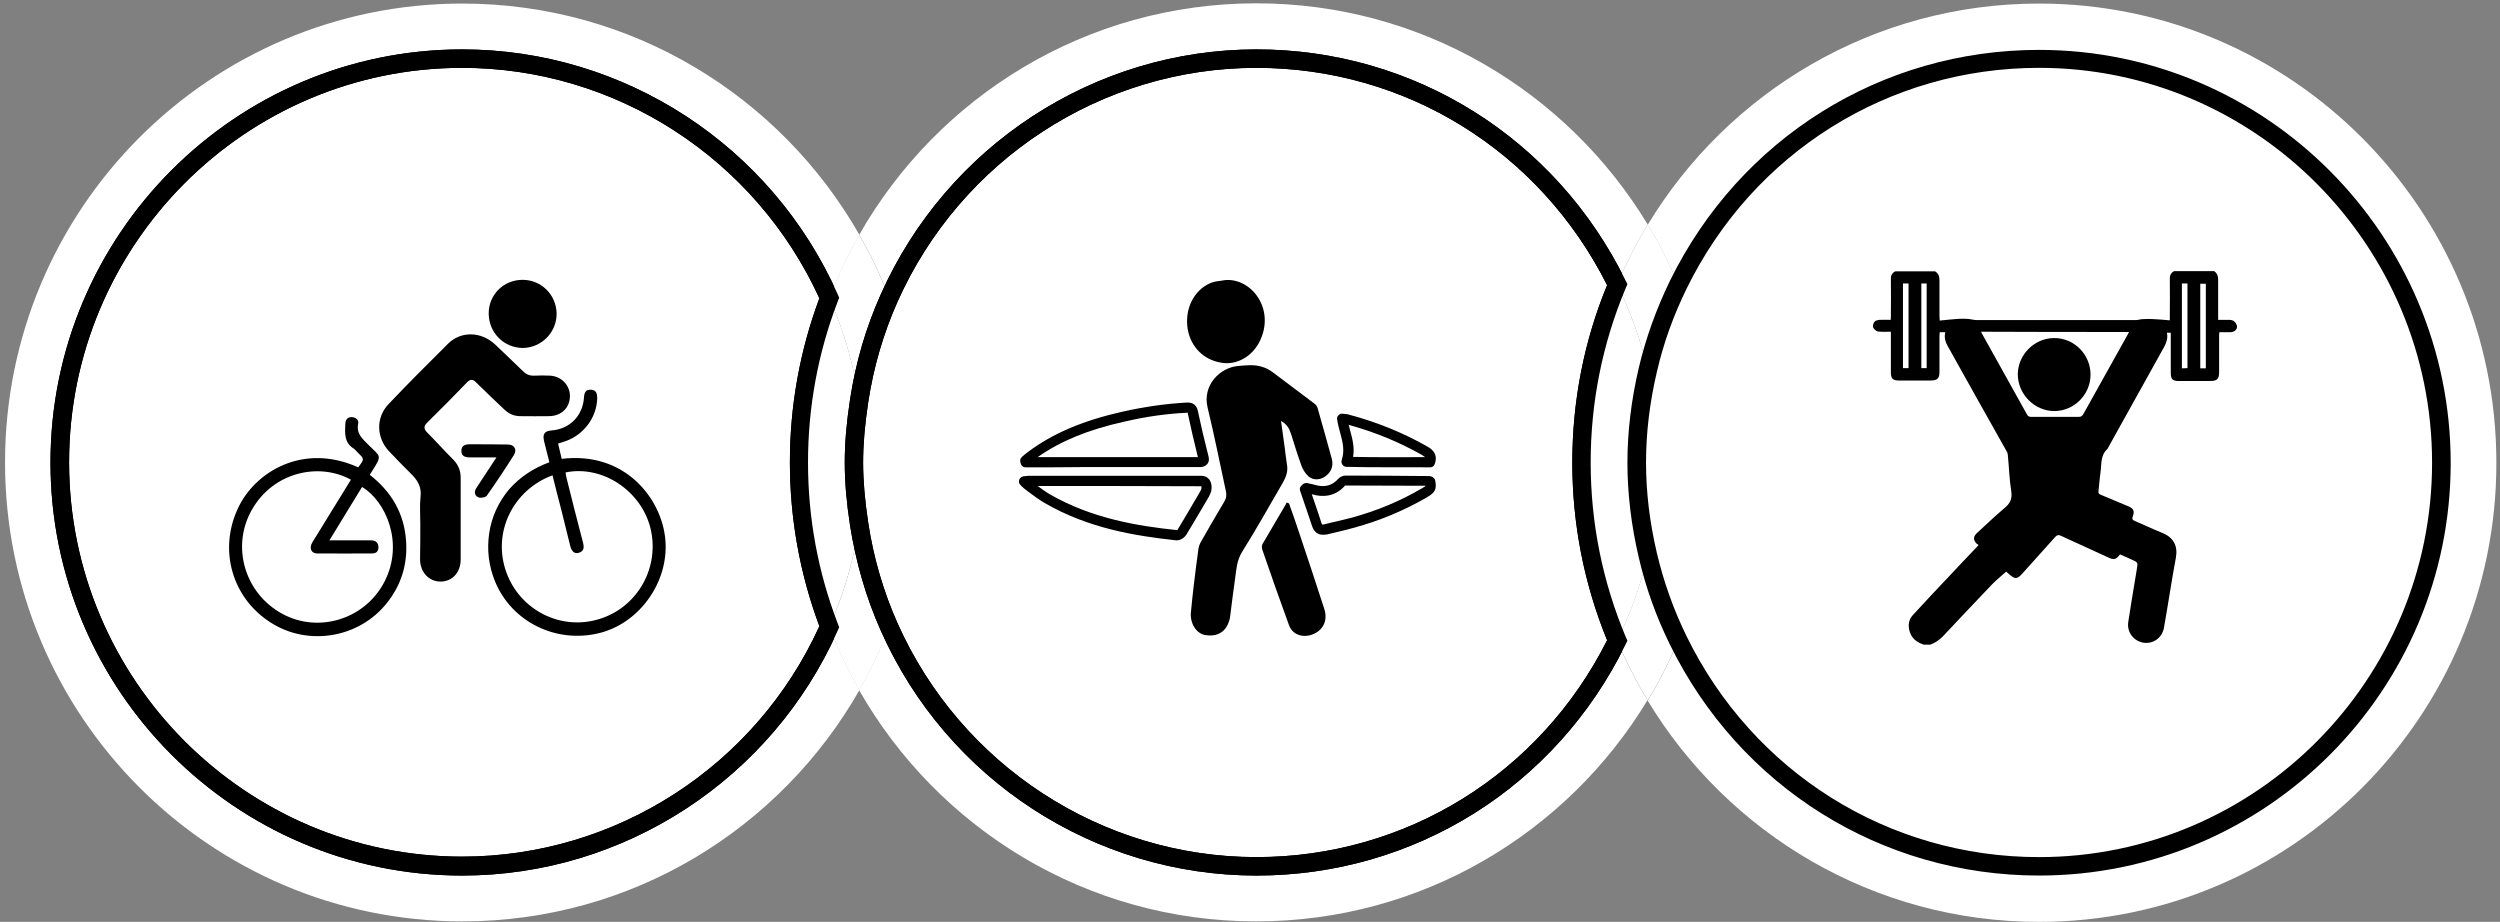 <svg xmlns="http://www.w3.org/2000/svg" width="160" height="59" viewBox="0 0 160 59" fill="none"><rect x="0" y="0" width="160" height="59" fill="#808080" stroke="none"/><path d="M29.576 55.445C15.359 55.445 3.819 43.88 3.819 29.599C3.819 15.317 15.344 3.752 29.576 3.752C40.064 3.752 49.068 10.055 53.09 19.074C53.631 17.677 54.265 16.326 55.008 15.037C49.965 6.189 40.466 0.228 29.591 0.228C13.426 0.228 0.323 13.377 0.323 29.599C0.323 45.821 13.426 58.969 29.591 58.969C40.482 58.969 49.965 53.008 55.008 44.16C54.265 42.871 53.631 41.521 53.09 40.123C49.068 49.143 40.064 55.445 29.576 55.445Z" fill="white"></path><path d="M53.074 19.074C49.052 10.055 40.049 3.752 29.56 3.752C15.344 3.752 3.804 15.317 3.804 29.599C3.804 43.88 15.344 55.445 29.576 55.445C40.064 55.445 49.068 49.143 53.09 40.123C51.837 36.864 51.156 33.309 51.156 29.599C51.156 25.889 51.837 22.349 53.074 19.074Z" fill="white"></path><path d="M29.576 56.035C15.05 56.035 3.231 44.175 3.231 29.599C3.231 15.022 15.05 3.162 29.576 3.162C39.941 3.162 49.377 9.309 53.616 18.841L53.708 19.058L53.616 19.291C52.347 22.598 51.713 26.059 51.713 29.599C51.713 33.138 52.347 36.6 53.616 39.906L53.708 40.139L53.616 40.356C49.377 49.872 39.941 56.035 29.576 56.035ZM29.576 4.342C15.7 4.342 4.422 15.674 4.422 29.583C4.422 43.492 15.715 54.824 29.576 54.824C39.399 54.824 48.356 49.05 52.44 40.077C51.187 36.708 50.553 33.184 50.553 29.583C50.553 25.982 51.187 22.458 52.44 19.089C48.34 10.132 39.399 4.342 29.576 4.342Z" fill="black"></path><path d="M80.409 3.752C90.557 3.752 99.297 9.651 103.505 18.204C104.062 16.869 104.712 15.596 105.454 14.37C100.318 5.879 91.021 0.213 80.409 0.213C69.518 0.213 60.035 6.174 54.992 15.022C55.735 16.311 56.369 17.661 56.911 19.058C60.917 10.055 69.936 3.752 80.409 3.752Z" fill="white"></path><path d="M80.409 55.445C69.921 55.445 60.917 49.143 56.895 40.123C56.354 41.521 55.719 42.871 54.977 44.16C60.02 53.008 69.518 58.969 80.393 58.969C91.005 58.969 100.303 53.303 105.439 44.812C104.696 43.585 104.046 42.312 103.489 40.977C99.313 49.546 90.557 55.445 80.409 55.445Z" fill="white"></path><path d="M54.992 33.541C54.636 35.855 54.002 38.059 53.074 40.123C53.615 41.521 54.25 42.871 54.992 44.16C55.735 42.871 56.369 41.521 56.91 40.123C55.982 38.059 55.348 35.839 54.992 33.541Z" fill="white"></path><path d="M54.992 25.656C55.348 23.343 55.982 21.138 56.91 19.074C56.369 17.677 55.735 16.326 54.992 15.038C54.25 16.326 53.615 17.677 53.074 19.074C54.002 21.138 54.636 23.343 54.992 25.656Z" fill="white"></path><path d="M54.992 25.656C54.637 23.343 54.002 21.138 53.074 19.074C51.821 22.334 51.14 25.889 51.14 29.599C51.14 33.309 51.837 36.848 53.074 40.123C53.987 38.059 54.637 35.855 54.992 33.541C54.791 32.253 54.667 30.949 54.667 29.599C54.667 28.248 54.791 26.944 54.992 25.656Z" fill="white"></path><path d="M103.505 18.204C99.313 9.651 90.557 3.752 80.409 3.752C69.921 3.752 60.917 10.055 56.895 19.074C55.982 21.138 55.333 23.343 54.977 25.656C54.776 26.944 54.652 28.248 54.652 29.599C54.652 30.949 54.791 32.253 54.977 33.541C55.333 35.855 55.967 38.059 56.895 40.123C60.917 49.143 69.921 55.445 80.409 55.445C90.557 55.445 99.297 49.546 103.505 40.993C102.035 37.484 101.215 33.65 101.215 29.599C101.215 25.547 102.035 21.713 103.505 18.204Z" fill="white"></path><path d="M80.409 56.035C70.044 56.035 60.592 49.888 56.369 40.356C55.425 38.245 54.776 35.979 54.404 33.635C54.172 32.129 54.064 30.84 54.064 29.599C54.064 28.357 54.172 27.068 54.404 25.562C54.76 23.203 55.425 20.952 56.369 18.841C60.608 9.325 70.044 3.162 80.409 3.162C90.495 3.162 99.545 8.828 104.031 17.94L104.155 18.189L104.046 18.437C102.561 21.977 101.803 25.733 101.803 29.599C101.803 33.464 102.561 37.221 104.046 40.76L104.155 41.008L104.031 41.257C99.56 50.369 90.51 56.035 80.409 56.035ZM80.409 4.342C70.508 4.342 61.49 10.225 57.437 19.322C56.539 21.34 55.905 23.498 55.565 25.749C55.348 27.192 55.24 28.419 55.24 29.599C55.24 30.778 55.348 32.005 55.565 33.448C55.905 35.699 56.539 37.857 57.437 39.875C61.49 48.972 70.508 54.855 80.409 54.855C89.954 54.855 98.539 49.546 102.855 40.977C101.386 37.376 100.628 33.541 100.628 29.614C100.628 25.687 101.37 21.852 102.855 18.251C98.539 9.666 89.969 4.342 80.409 4.342Z" fill="black"></path><path d="M130.499 0.228C119.887 0.228 110.59 5.894 105.454 14.386C106.197 15.612 106.846 16.885 107.403 18.22C111.596 9.666 120.351 3.768 130.499 3.768C144.716 3.768 156.256 15.332 156.256 29.614C156.256 43.896 144.731 55.461 130.499 55.461C120.351 55.461 111.611 49.562 107.403 41.008C106.846 42.343 106.197 43.616 105.454 44.843C110.59 53.334 119.887 59 130.499 59C146.665 59 159.768 45.852 159.768 29.63C159.768 13.408 146.665 0.228 130.499 0.228Z" fill="white"></path><path d="M105.454 23.653C105.903 21.744 106.568 19.927 107.403 18.204C106.846 16.869 106.197 15.596 105.454 14.37C104.712 15.596 104.062 16.869 103.505 18.204C104.34 19.927 105.005 21.744 105.454 23.653Z" fill="white"></path><path d="M105.454 35.544C105.005 37.453 104.34 39.27 103.505 40.993C104.062 42.328 104.712 43.601 105.454 44.827C106.197 43.601 106.846 42.328 107.403 40.993C106.568 39.27 105.903 37.438 105.454 35.544Z" fill="white"></path><path d="M105.454 23.653C105.005 21.744 104.34 19.927 103.505 18.204C102.035 21.713 101.215 25.547 101.215 29.599C101.215 33.65 102.035 37.484 103.505 40.993C104.356 39.27 105.005 37.453 105.454 35.544C105.005 33.635 104.743 31.648 104.743 29.599C104.743 27.549 105.005 25.562 105.454 23.653Z" fill="white"></path><path d="M130.499 3.752C120.351 3.752 111.611 9.651 107.403 18.204C106.552 19.927 105.903 21.744 105.454 23.653C105.005 25.562 104.742 27.549 104.742 29.599C104.742 31.648 105.005 33.635 105.454 35.544C105.903 37.453 106.568 39.27 107.403 40.993C111.596 49.546 120.351 55.445 130.499 55.445C144.716 55.445 156.256 43.88 156.256 29.599C156.256 15.317 144.716 3.752 130.499 3.752Z" fill="white"></path><path d="M130.499 56.035C120.413 56.035 111.348 50.369 106.877 41.257C105.996 39.471 105.33 37.609 104.882 35.684C104.402 33.635 104.155 31.585 104.155 29.614C104.155 27.643 104.402 25.593 104.882 23.544C105.33 21.635 106.011 19.757 106.877 17.971C111.348 8.859 120.398 3.193 130.499 3.193C145.025 3.193 156.844 15.053 156.844 29.63C156.844 44.206 145.025 56.035 130.499 56.035ZM130.499 4.342C120.862 4.342 112.214 9.76 107.945 18.468C107.109 20.176 106.46 21.961 106.042 23.793C105.578 25.764 105.346 27.705 105.346 29.599C105.346 31.492 105.578 33.433 106.042 35.404C106.475 37.236 107.109 39.021 107.945 40.729C112.214 49.438 120.862 54.855 130.499 54.855C144.376 54.855 155.653 43.523 155.653 29.614C155.653 15.705 144.376 4.342 130.499 4.342Z" fill="black"></path><path d="M29.576 56.035C15.05 56.035 3.231 44.175 3.231 29.599C3.231 15.022 15.05 3.162 29.576 3.162C39.941 3.162 49.377 9.309 53.616 18.841L53.708 19.058L53.616 19.291C52.347 22.598 51.713 26.059 51.713 29.599C51.713 33.138 52.347 36.6 53.616 39.906L53.708 40.139L53.616 40.356C49.377 49.872 39.941 56.035 29.576 56.035ZM29.576 4.342C15.7 4.342 4.422 15.674 4.422 29.583C4.422 43.492 15.715 54.824 29.576 54.824C39.399 54.824 48.356 49.05 52.44 40.077C51.187 36.708 50.553 33.184 50.553 29.583C50.553 25.982 51.187 22.458 52.44 19.089C48.34 10.132 39.399 4.342 29.576 4.342Z" fill="black"></path><path d="M80.409 56.035C70.044 56.035 60.592 49.888 56.369 40.356C55.425 38.245 54.776 35.979 54.404 33.635C54.172 32.129 54.064 30.84 54.064 29.599C54.064 28.357 54.172 27.068 54.404 25.562C54.76 23.203 55.425 20.952 56.369 18.841C60.608 9.325 70.044 3.162 80.409 3.162C90.495 3.162 99.545 8.828 104.031 17.94L104.155 18.189L104.046 18.437C102.561 21.977 101.803 25.733 101.803 29.599C101.803 33.464 102.561 37.221 104.046 40.76L104.155 41.008L104.031 41.257C99.56 50.369 90.51 56.035 80.409 56.035ZM80.409 4.342C70.508 4.342 61.49 10.225 57.437 19.322C56.539 21.34 55.905 23.498 55.565 25.749C55.348 27.192 55.24 28.419 55.24 29.599C55.24 30.778 55.348 32.005 55.565 33.448C55.905 35.699 56.539 37.857 57.437 39.875C61.49 48.972 70.508 54.855 80.409 54.855C89.954 54.855 98.539 49.546 102.855 40.977C101.386 37.376 100.628 33.541 100.628 29.614C100.628 25.687 101.37 21.852 102.855 18.251C98.539 9.666 89.969 4.342 80.409 4.342Z" fill="black"></path><path d="M26.9 33.542C26.9 32.952 26.853 32.362 26.915 31.787C26.992 31.151 26.714 30.716 26.281 30.297C25.801 29.831 25.337 29.335 24.873 28.854C24.084 27.984 24.053 26.727 24.858 25.873C26.111 24.553 27.395 23.265 28.679 21.992C29.514 21.169 30.813 21.216 31.695 22.054C32.283 22.613 32.871 23.172 33.459 23.746C33.675 23.964 33.907 24.057 34.201 24.041C34.526 24.026 34.867 24.026 35.191 24.041C35.918 24.072 36.475 24.647 36.475 25.345C36.475 26.09 35.934 26.618 35.16 26.634C34.542 26.649 33.923 26.634 33.304 26.634C32.902 26.634 32.577 26.494 32.283 26.215C31.68 25.64 31.061 25.066 30.473 24.476C30.272 24.274 30.117 24.243 29.901 24.46C29.065 25.33 28.215 26.183 27.348 27.037C27.101 27.286 27.116 27.456 27.348 27.689C27.921 28.264 28.462 28.869 29.034 29.443C29.344 29.769 29.483 30.142 29.483 30.577C29.483 32.315 29.483 34.054 29.483 35.808C29.483 36.646 28.926 37.236 28.168 37.221C27.441 37.205 26.884 36.615 26.884 35.792C26.9 35.047 26.9 34.302 26.9 33.542Z" fill="black"></path><path d="M22.924 29.909C23.326 29.381 23.326 29.381 22.909 28.978C22.816 28.884 22.738 28.776 22.645 28.714C22.011 28.326 22.073 27.705 22.104 27.084C22.12 26.835 22.274 26.68 22.522 26.696C22.769 26.711 22.97 26.866 22.924 27.115C22.785 27.782 23.233 28.108 23.605 28.496C24.347 29.241 24.486 29.102 23.79 30.188C23.744 30.25 23.713 30.313 23.666 30.39C25.043 31.461 25.863 32.843 25.987 34.597C26.095 36.087 25.693 37.422 24.765 38.587C22.986 40.837 19.722 41.381 17.324 39.844C14.833 38.261 13.967 35.156 15.251 32.486C16.319 30.22 19.381 28.31 22.924 29.909ZM22.46 30.701C20.433 29.583 17.479 30.188 16.102 32.657C14.787 35.001 15.669 37.981 18.067 39.285C20.418 40.558 23.388 39.611 24.61 37.221C25.879 34.752 24.688 32.067 23.172 31.166C22.491 32.284 21.81 33.402 21.083 34.582C21.284 34.582 21.392 34.582 21.501 34.582C22.243 34.582 23.001 34.582 23.744 34.582C24.022 34.582 24.208 34.706 24.223 35.016C24.223 35.28 24.084 35.42 23.821 35.42C22.645 35.42 21.47 35.435 20.279 35.42C19.954 35.42 19.799 35.125 19.938 34.814C19.985 34.706 20.047 34.613 20.108 34.52C20.898 33.246 21.671 31.974 22.46 30.701Z" fill="black"></path><path d="M35.16 29.583C35.037 29.086 34.928 28.667 34.82 28.233C34.712 27.782 34.851 27.581 35.3 27.549C36.46 27.456 37.295 26.618 37.373 25.454C37.388 25.143 37.481 24.91 37.837 24.942C38.161 24.957 38.223 25.206 38.223 25.485C38.192 26.696 37.388 27.813 36.197 28.233C36.058 28.279 35.903 28.326 35.717 28.388C35.795 28.729 35.872 29.055 35.949 29.366C40.049 28.869 42.385 31.974 42.586 34.582C42.802 37.221 40.962 39.86 38.378 40.512C35.609 41.21 32.747 39.813 31.68 37.205C31.277 36.212 31.154 35.187 31.308 34.132C31.463 33.076 31.896 32.144 32.577 31.322C33.289 30.515 34.155 29.956 35.16 29.583ZM35.361 30.421C32.855 31.337 31.479 34.069 32.407 36.631C33.289 39.068 35.918 40.387 38.378 39.611C40.822 38.851 42.245 36.289 41.627 33.79C41.023 31.399 38.548 29.754 36.197 30.235C36.212 30.359 36.228 30.483 36.259 30.592C36.599 31.974 36.955 33.355 37.311 34.721C37.388 35.016 37.388 35.265 37.063 35.373C36.785 35.467 36.584 35.311 36.491 34.923C36.305 34.178 36.12 33.417 35.934 32.672C35.748 31.943 35.547 31.198 35.361 30.421Z" fill="black"></path><path d="M31.277 20.083C31.262 18.872 32.221 17.909 33.443 17.909C34.65 17.909 35.609 18.872 35.624 20.083C35.624 21.278 34.65 22.256 33.459 22.271C32.237 22.256 31.293 21.294 31.277 20.083Z" fill="black"></path><path d="M31.773 29.273C31.154 29.273 30.612 29.273 30.071 29.273C29.762 29.273 29.529 29.195 29.529 28.853C29.529 28.496 29.793 28.434 30.086 28.434C30.891 28.434 31.711 28.434 32.515 28.45C32.902 28.45 33.103 28.76 32.902 29.102C32.345 29.987 31.757 30.871 31.154 31.725C31.076 31.834 30.752 31.896 30.597 31.818C30.365 31.71 30.334 31.461 30.489 31.229C30.891 30.608 31.308 29.987 31.773 29.273Z" fill="black"></path><path d="M81.987 26.944C82.064 27.534 82.141 28.077 82.219 28.621C82.265 29.009 82.312 29.397 82.373 29.785C82.435 30.204 82.296 30.546 82.095 30.902C81.229 32.393 80.393 33.883 79.481 35.342C79.156 35.886 79.125 36.444 79.047 37.019C78.924 37.842 78.831 38.68 78.723 39.502C78.707 39.611 78.676 39.704 78.645 39.797C78.413 40.48 77.856 40.776 77.098 40.636C76.557 40.527 76.155 39.891 76.217 39.208C76.263 38.618 76.34 38.043 76.402 37.453C76.495 36.693 76.588 35.917 76.696 35.156C76.712 35.001 76.773 34.83 76.851 34.69C77.346 33.821 77.856 32.936 78.367 32.082C78.491 31.865 78.506 31.679 78.46 31.446C78.073 29.661 77.717 27.86 77.284 26.075C76.944 24.662 78.073 23.513 79.264 23.42C79.496 23.405 79.728 23.374 79.976 23.374C80.533 23.358 81.028 23.498 81.476 23.839C82.358 24.507 83.255 25.174 84.137 25.842C84.214 25.904 84.307 26.013 84.323 26.106C84.632 27.192 84.941 28.279 85.235 29.366C85.359 29.831 85.189 30.235 84.802 30.499C84.462 30.732 84.044 30.747 83.735 30.483C83.549 30.313 83.394 30.064 83.302 29.831C83.054 29.148 82.838 28.45 82.621 27.751C82.513 27.425 82.358 27.146 81.987 26.944Z" fill="black"></path><path d="M67.229 29.909H65.635C65.496 29.909 65.388 29.831 65.341 29.707L65.311 29.614C65.264 29.49 65.295 29.335 65.403 29.242L65.512 29.148C65.589 29.086 65.682 29.009 65.759 28.947C67.353 27.751 69.271 26.929 71.808 26.354C73.246 26.028 74.592 25.842 75.938 25.764C76.186 25.749 76.557 25.795 76.665 26.308C76.851 27.192 77.067 28.124 77.33 29.148C77.377 29.319 77.408 29.521 77.269 29.692C77.114 29.893 76.866 29.893 76.758 29.893C74.267 29.893 71.777 29.893 69.302 29.893L67.229 29.909ZM66.409 29.257H69.255C71.73 29.257 74.19 29.257 76.665 29.257C76.418 28.248 76.201 27.332 76.016 26.447C76.046 26.416 76.016 26.401 75.954 26.416C74.639 26.478 73.324 26.665 71.931 26.991C69.627 27.503 67.863 28.233 66.409 29.257Z" fill="black"></path><path d="M75.319 34.582C75.304 34.582 75.288 34.582 75.273 34.582C72.69 34.302 69.657 33.821 66.858 32.191C66.533 32.005 66.239 31.787 65.945 31.57L65.62 31.322C65.558 31.275 65.496 31.229 65.419 31.151L65.311 31.042C65.218 30.949 65.187 30.825 65.233 30.701C65.28 30.576 65.388 30.499 65.512 30.483L65.651 30.468C65.744 30.452 65.806 30.452 65.883 30.452C69.549 30.452 73.216 30.452 76.897 30.452C77.098 30.452 77.269 30.53 77.392 30.685C77.531 30.872 77.578 31.151 77.516 31.43C77.485 31.57 77.408 31.694 77.361 31.803L77.16 32.144C76.758 32.843 76.34 33.526 75.923 34.224C75.814 34.395 75.567 34.582 75.319 34.582ZM66.409 31.104C66.672 31.291 66.919 31.477 67.182 31.632C69.874 33.184 72.813 33.666 75.35 33.93C75.784 33.215 76.186 32.517 76.588 31.834L76.789 31.492C76.82 31.43 76.866 31.353 76.882 31.306C76.913 31.182 76.882 31.12 76.882 31.12C73.401 31.104 69.905 31.104 66.409 31.104Z" fill="black"></path><path d="M78.413 17.925C80.099 17.785 81.631 19.788 80.625 21.837C80.146 22.815 79.156 23.374 78.197 23.218C77.052 23.048 76.217 22.225 76.015 21.076C75.799 19.788 76.402 18.546 77.516 18.096C77.794 17.987 78.104 17.987 78.413 17.925Z" fill="black"></path><path d="M82.497 32.222C82.714 32.828 82.93 33.433 83.132 34.054C83.673 35.684 84.23 37.329 84.756 38.975C84.972 39.642 84.74 40.263 84.106 40.558C83.518 40.838 82.76 40.713 82.497 40.015C81.909 38.4 81.337 36.786 80.78 35.156C80.749 35.047 80.749 34.892 80.811 34.799C81.275 33.992 81.77 33.184 82.234 32.377C82.281 32.3 82.312 32.238 82.343 32.16C82.404 32.175 82.451 32.206 82.497 32.222Z" fill="black"></path><path d="M84.663 34.225C84.338 34.225 84.106 34.038 83.982 33.697C83.797 33.122 83.596 32.563 83.41 32.005L83.209 31.415C83.162 31.306 83.193 31.166 83.286 31.089L83.364 31.011C83.441 30.934 83.549 30.902 83.657 30.918L83.797 30.949C83.905 30.965 84.029 30.996 84.137 31.027C84.771 31.213 85.251 31.089 85.653 30.639C85.761 30.514 85.963 30.437 86.102 30.437C87.881 30.437 89.675 30.452 91.47 30.468C91.516 30.468 91.624 30.499 91.655 30.514C91.748 30.561 91.841 30.654 91.856 30.763C91.965 31.353 91.81 31.539 91.315 31.834C89.861 32.672 88.283 33.34 86.597 33.79C86.272 33.883 85.947 33.961 85.622 34.038C85.39 34.1 85.158 34.147 84.91 34.209C84.818 34.209 84.74 34.225 84.663 34.225ZM84.632 33.573C84.632 33.573 84.663 33.588 84.756 33.557C84.988 33.495 85.235 33.433 85.467 33.386C85.792 33.309 86.102 33.231 86.427 33.153C88.051 32.719 89.598 32.082 90.99 31.26C91.16 31.166 91.222 31.12 91.238 31.089C89.567 31.089 87.834 31.073 86.086 31.073C85.545 31.694 84.818 31.881 83.951 31.632L84.013 31.803C84.214 32.377 84.4 32.936 84.586 33.511C84.617 33.557 84.632 33.573 84.632 33.573Z" fill="black"></path><path d="M91.531 29.909C89.768 29.893 88.004 29.924 86.179 29.878C86.071 29.878 85.978 29.831 85.916 29.738C85.854 29.661 85.839 29.552 85.87 29.443C86.071 28.838 85.931 28.295 85.777 27.72C85.699 27.441 85.622 27.146 85.576 26.835C85.56 26.742 85.591 26.634 85.668 26.571C85.746 26.494 85.839 26.463 85.947 26.478L86.086 26.494C86.179 26.509 86.272 26.509 86.349 26.54C88.144 27.022 89.814 27.705 91.315 28.558C91.562 28.698 92.073 28.993 91.825 29.692C91.779 29.831 91.671 29.909 91.531 29.909ZM86.597 29.241C88.159 29.273 89.691 29.257 91.207 29.257C91.16 29.226 91.098 29.179 91.005 29.117C89.582 28.31 88.02 27.658 86.318 27.192C86.349 27.317 86.38 27.425 86.411 27.549C86.55 28.093 86.705 28.636 86.597 29.241Z" fill="black"></path><path d="M142.674 20.471C142.442 20.471 142.21 20.471 141.962 20.471C141.962 20.362 141.962 20.285 141.962 20.207C141.962 19.446 141.962 18.686 141.962 17.925C141.962 17.692 141.916 17.49 141.699 17.351C140.848 17.351 139.998 17.351 139.147 17.351C138.93 17.459 138.853 17.645 138.868 17.878C138.884 18.654 138.868 19.415 138.868 20.191C138.868 20.269 138.868 20.362 138.868 20.502C138.513 20.471 138.172 20.44 137.847 20.424C137.615 20.409 137.383 20.409 137.136 20.424C136.996 20.424 136.842 20.486 136.703 20.486C133.315 20.486 129.911 20.486 126.524 20.486C126.322 20.486 126.137 20.424 125.936 20.409C125.719 20.393 125.503 20.393 125.302 20.409C124.915 20.44 124.544 20.471 124.141 20.517C124.141 20.378 124.126 20.3 124.126 20.222C124.126 19.462 124.126 18.701 124.126 17.94C124.126 17.692 124.064 17.506 123.847 17.366C122.997 17.366 122.146 17.366 121.295 17.366C121.078 17.475 121.001 17.661 121.016 17.894C121.032 18.67 121.016 19.446 121.016 20.222C121.016 20.3 121.016 20.378 121.001 20.471C120.738 20.471 120.506 20.455 120.274 20.471C120.166 20.486 120.026 20.517 119.965 20.595C119.887 20.688 119.841 20.874 119.887 20.968C119.934 21.076 120.088 21.2 120.197 21.216C120.46 21.247 120.723 21.231 121.016 21.231C121.016 22.132 121.016 22.985 121.016 23.839C121.016 24.212 121.14 24.352 121.511 24.352C122.192 24.352 122.873 24.352 123.553 24.352C123.987 24.352 124.126 24.227 124.126 23.793C124.126 23.032 124.126 22.271 124.126 21.511C124.126 21.433 124.141 21.34 124.141 21.262C124.265 21.262 124.373 21.262 124.497 21.262C124.42 21.588 124.497 21.883 124.652 22.147C125.905 24.398 127.158 26.634 128.426 28.884C128.473 28.962 128.504 29.071 128.504 29.164C128.581 29.924 128.597 30.685 128.72 31.43C128.798 31.927 128.643 32.222 128.287 32.517C127.684 33.029 127.111 33.572 126.524 34.116C126.276 34.349 126.276 34.55 126.508 34.799C126.539 34.83 126.585 34.846 126.632 34.877C126.57 34.954 126.524 35.001 126.493 35.032C125.92 35.637 125.332 36.243 124.76 36.864C123.971 37.686 123.198 38.525 122.424 39.363C122.146 39.658 122.099 40.046 122.223 40.434C122.362 40.884 122.703 41.117 123.12 41.257C123.26 41.257 123.399 41.257 123.538 41.257C123.847 41.148 124.11 40.962 124.342 40.729C125.394 39.611 126.446 38.493 127.514 37.376C127.792 37.096 128.102 36.848 128.395 36.584C128.442 36.631 128.535 36.708 128.627 36.786C128.952 37.065 129.107 37.065 129.401 36.739C130.113 35.948 130.809 35.172 131.52 34.38C131.629 34.256 131.721 34.209 131.892 34.287C132.897 34.752 133.903 35.203 134.908 35.668C135.31 35.855 135.403 35.823 135.682 35.482C136.022 35.637 136.378 35.777 136.703 35.948C136.749 35.979 136.811 36.072 136.795 36.134C136.78 36.336 136.734 36.553 136.703 36.755C136.532 37.779 136.362 38.788 136.208 39.813C136.115 40.465 136.548 41.024 137.182 41.133C137.801 41.226 138.389 40.822 138.497 40.154C138.76 38.68 138.977 37.19 139.255 35.699C139.394 34.954 139.116 34.395 138.373 34.1C137.785 33.867 137.213 33.588 136.625 33.34C136.471 33.278 136.44 33.2 136.501 33.045C136.625 32.703 136.548 32.548 136.223 32.408C135.635 32.16 135.047 31.912 134.444 31.663C134.336 31.617 134.274 31.57 134.305 31.43C134.351 31.042 134.367 30.654 134.429 30.266C134.506 29.738 134.413 29.148 134.877 28.729C136.022 26.665 137.167 24.616 138.311 22.551C138.528 22.163 138.791 21.775 138.683 21.294C138.775 21.294 138.837 21.294 138.93 21.294C138.93 21.387 138.93 21.48 138.93 21.557C138.93 22.334 138.93 23.11 138.93 23.886C138.93 24.259 139.054 24.383 139.41 24.383C140.09 24.383 140.771 24.383 141.452 24.383C141.9 24.383 142.024 24.259 142.024 23.793C142.024 23.032 142.024 22.287 142.024 21.526C142.024 21.449 142.024 21.356 142.04 21.262C142.303 21.262 142.519 21.262 142.751 21.262C143.014 21.247 143.184 21.092 143.169 20.874C143.107 20.61 142.937 20.471 142.674 20.471ZM122.146 23.56C122.037 23.56 121.914 23.56 121.79 23.56C121.79 21.759 121.79 19.959 121.79 18.142C121.898 18.142 122.006 18.142 122.146 18.142C122.146 19.959 122.146 21.759 122.146 23.56ZM123.306 23.56C123.198 23.56 123.089 23.56 122.966 23.56C122.966 21.759 122.966 19.959 122.966 18.142C123.089 18.142 123.198 18.142 123.306 18.142C123.306 19.943 123.306 21.744 123.306 23.56ZM136.254 21.247C136.223 21.325 136.192 21.387 136.161 21.433C135.218 23.125 134.274 24.817 133.33 26.509C133.253 26.634 133.176 26.68 133.036 26.68C132.031 26.68 131.025 26.68 130.02 26.68C129.88 26.68 129.803 26.665 129.726 26.525C128.767 24.802 127.808 23.079 126.848 21.356C126.833 21.325 126.818 21.294 126.787 21.231C129.973 21.247 133.098 21.247 136.254 21.247ZM139.998 23.56C139.889 23.56 139.766 23.575 139.642 23.575C139.642 21.759 139.642 19.959 139.642 18.142C139.766 18.142 139.874 18.142 139.998 18.142C139.998 19.959 139.998 21.744 139.998 23.56ZM141.173 23.575C141.05 23.575 140.941 23.575 140.817 23.575C140.817 21.759 140.817 19.974 140.817 18.158C140.926 18.158 141.034 18.158 141.173 18.158C141.173 19.959 141.173 21.744 141.173 23.575Z" fill="black"></path><path d="M131.474 26.308C132.742 26.308 133.794 25.252 133.794 23.979C133.794 22.691 132.758 21.635 131.474 21.635C130.205 21.635 129.153 22.691 129.138 23.948C129.138 25.221 130.205 26.308 131.474 26.308Z" fill="black"></path></svg>